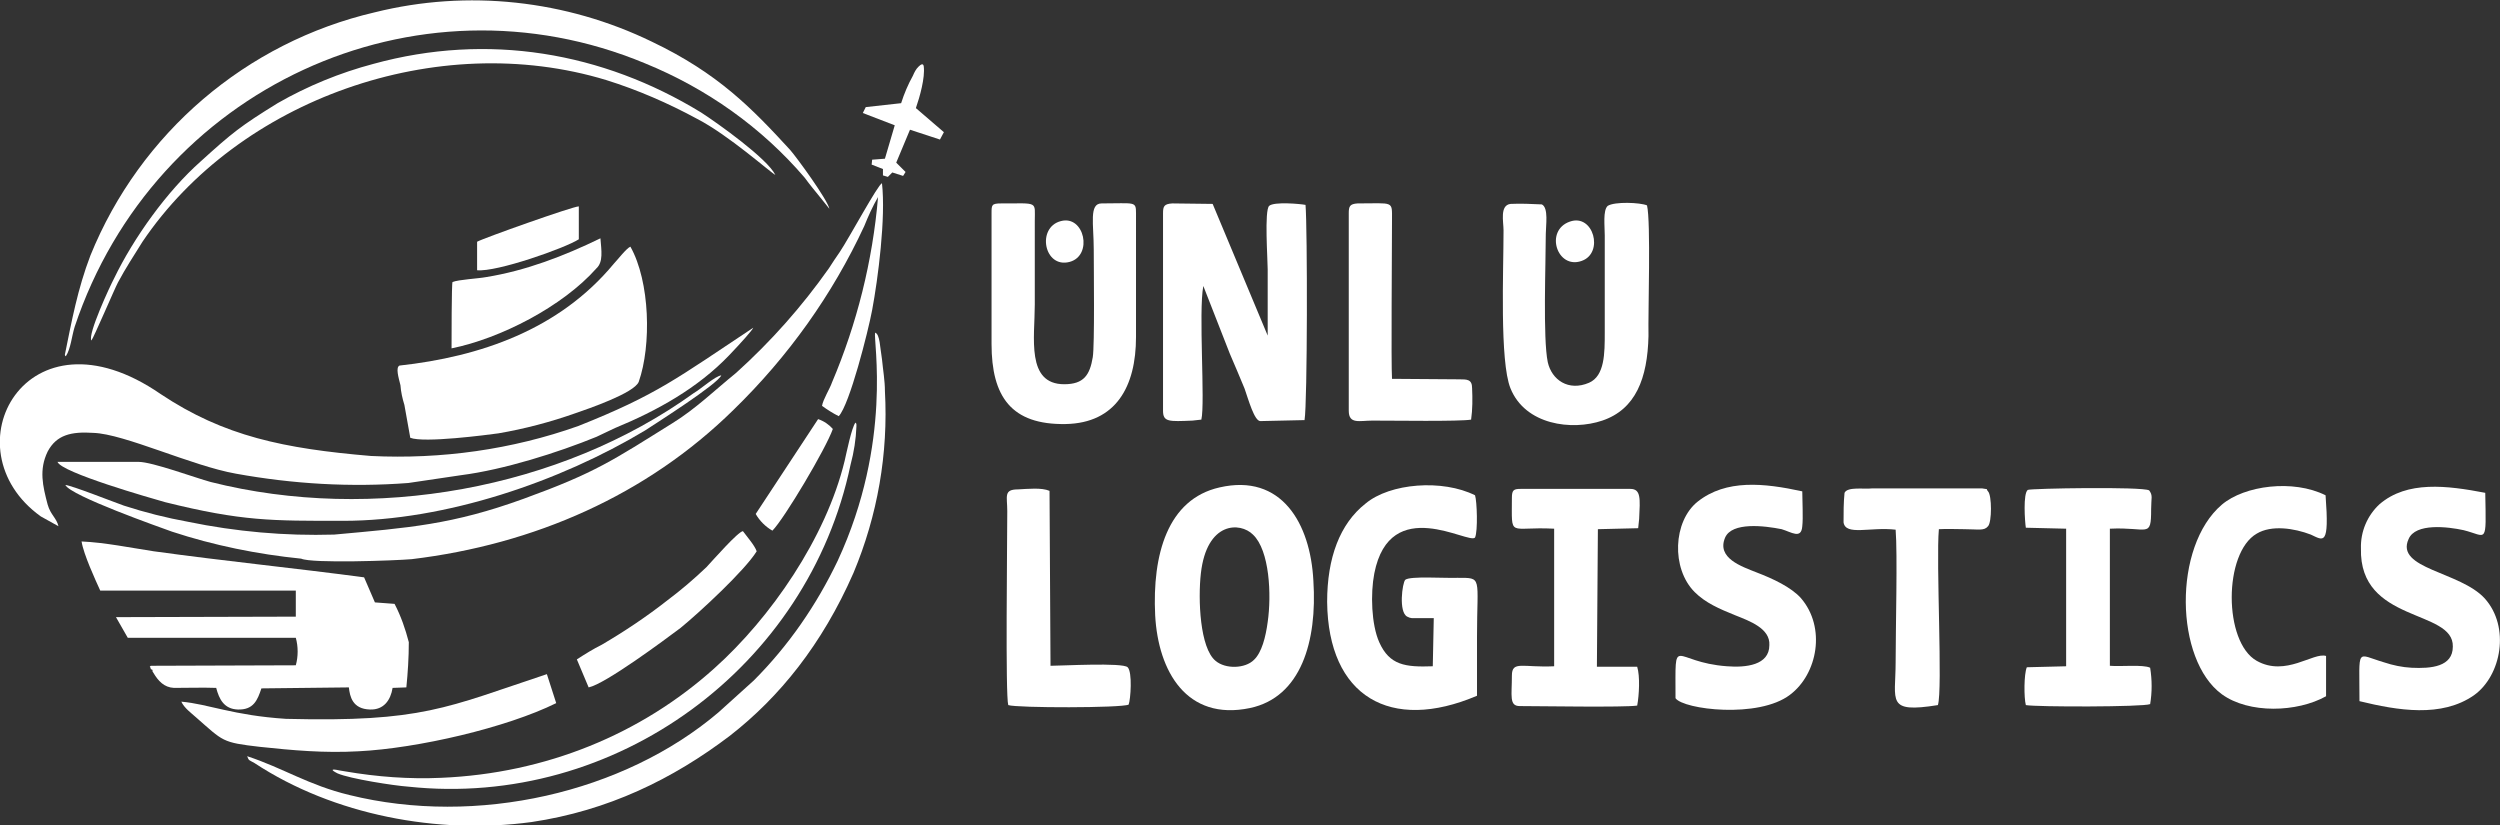 <?xml version="1.0" encoding="utf-8"?>
<!-- Generator: Adobe Illustrator 24.3.0, SVG Export Plug-In . SVG Version: 6.00 Build 0)  -->
<svg version="1.1" id="katman_1" xmlns="http://www.w3.org/2000/svg" xmlns:xlink="http://www.w3.org/1999/xlink" x="0px" y="0px"
	 viewBox="0 0 508.8 168" style="enable-background:new 0 0 508.8 168;" xml:space="preserve">
<rect x="0" y="0" width="508.8" height="168" fill="#333333" stroke="none"/>
<style type="text/css">
	.st0{fill-rule:evenodd;clip-rule:evenodd;fill:#FFFFFF;}
</style>
<path class="st0" d="M236.7,43.4v40.2c0,2.3,1.2,2.2,6,2l1.8-0.2c0.8-3.4-0.6-22,0.4-27.2c1.8,4.7,3.6,9.1,5.4,13.8
	c1,2.3,2,4.7,3,7.1c0.8,2.3,2,6.6,3.2,6.6l9-0.2c0.6-3.5,0.6-39.1,0.2-43.8c-1-0.2-6.4-0.7-7.4,0.2S258,52.8,258,54.8v13.5
	l-11.2-26.8l-8.2-0.1C236.9,41.5,236.7,42,236.7,43.4"/>
<path class="st0" d="M167.2,40.5l1.6,2c-0.4-1.9-6.6-10.4-8-12c-7.8-8.5-14.7-15.6-28.1-22C115.2,0,95.2-2.2,76.3,2.5
	C50.1,8.6,28.5,27.1,18.4,52c-2.6,6.8-3.8,13.3-5.2,20.2c0,0.1,0.1,0.3,0.2,0.3c1-1.5,1.2-4.1,1.8-6C31.4,18,84.5-6.6,131.3,12.9
	c12.5,5.1,23.7,13,32.5,23.3C164.8,37.6,166,39,167.2,40.5"/>
<path class="st0" d="M248.2,99.2c-10.6,2.4-13.7,13.7-13.1,26c0.6,11.4,6.4,21.6,19.3,18.9c10.4-2.2,13.7-13.6,12.9-25.9
	C266.7,106.5,260.8,96.3,248.2,99.2 M258,126.6c-0.4,3-1.2,6.2-2.8,7.7c-1.8,1.8-5.8,1.9-7.8,0.2c-3.2-2.6-3.6-12.5-3-17.8
	c1.2-10.6,8-10.5,10.6-7.9C258.4,112,258.8,121.1,258,126.6z"/>
<path class="st0" d="M291.6,135.6c-5.6,0.2-8.8-0.2-10.9-4.9c-1.6-3.6-1.8-9.9-1-14c3.2-16.3,19.3-5.8,20.5-7.3
	c0.6-1.3,0.4-7.4,0-8.6c-6.6-3.3-17.3-2.5-22.3,1.7c-5.2,4.1-7.8,11-7.8,20c0.2,19.3,12.9,26.6,30.5,19.1v-12c0-12.3,1.2-12-4-12
	c-2.6,0.1-9.6-0.4-10.6,0.4c-0.6,0.6-1.4,6.6,0.4,7.5c0.8,0.4,0.8,0.3,2.6,0.3h2.8L291.6,135.6z"/>
<path class="st0" d="M335.2,41.8c-1.4-0.6-6.6-0.8-8,0.1c-1,0.9-0.6,4.1-0.6,6v19.8c0,4.2,0,8.8-3.2,10.2c-4.2,1.8-7.6-0.6-8.4-4.2
	c-1-4.8-0.4-20.2-0.4-26.1c0-1.7,0.6-5.3-0.8-6c-2.1-0.1-4.3-0.2-6.4-0.1c-2.2,0.3-1.4,3.6-1.4,5.4c0,8.3-0.8,26.6,1.4,32.1
	c3,7.5,12.5,8.7,18.7,6.6c6.8-2.3,9.2-8.6,9.4-17.2C335.4,63.4,336,45.1,335.2,41.8"/>
<path class="st0" d="M201.8,43.4V70c0,10.7,4,16.5,15.1,16.3c10.2-0.2,14.3-7.6,14.3-17.7V43.4c0-2.5-0.2-2-7-2
	c-2.6,0-1.6,4.2-1.6,9.4c0,3.9,0.2,19.4-0.2,21.9c-0.6,3.6-1.8,5.5-5.8,5.5c-7.8,0-6-9.5-6-16.2V45c0-4.1,0.8-3.6-6.8-3.6
	C201.8,41.4,201.8,41.7,201.8,43.4"/>
<path class="st0" d="M480.2,142.7c7.8,1.9,16.7,3.4,23.3-1.2c5.6-4,7.4-13.9,2.2-19.7c-5-5.5-18.3-6-15.5-12.1
	c1.4-3.3,8-2.5,11.2-1.8c4.8,1.2,4.6,3.2,4.4-7.6c-7.8-1.5-15.9-2.5-21.5,2.3c-2.5,2.3-3.9,5.6-3.8,9c-0.4,15.3,18.9,12.3,18.7,20
	c0,4.1-4.4,4.5-8.4,4.3c-1.9-0.1-3.8-0.5-5.6-1.1C479.4,133.1,480.2,131.5,480.2,142.7"/>
<path class="st0" d="M341,142.1c1.6,2.3,16.9,4.2,23.3-0.7c5.6-4.2,7.4-13.7,2.2-19.7c-2-2.2-5.6-3.9-9-5.2c-3-1.2-8.2-2.9-6.4-7.1
	c1.4-3.2,8-2.4,11.5-1.7c2,0.6,4,2.1,4.2-0.6c0.2-1.7,0-5.2,0-7.1c-7.8-1.7-15.5-2.5-21.3,2.1c-5,4-5.4,13.6-0.6,18.4
	c2.2,2.2,5,3.4,8.2,4.7c3,1.2,7.2,2.7,7,6.1c0,4.1-4.8,4.6-8.6,4.3C340.2,134.8,341,128.6,341,142.1"/>
<path class="st0" d="M108.2,167.3c15.5-2.3,28.7-8.7,40.4-17.6c10-7.8,18.7-18.5,25.1-33.1c4.9-11.7,7.1-24.3,6.4-37
	c0-2.1-0.4-4.4-0.6-6.5c-0.4-2.3-0.4-5.1-1.4-5.4c-0.4,1.6,3.6,22.2-7.6,46.4c-4.3,9-10,17.3-17.1,24.4l-7.2,6.5
	c-19.3,16.4-49.2,23.2-75.1,16.8c-8.3-2-13.5-5.5-20.8-7.9c0.4,1,0.3,0.7,1.5,1.4C67.9,165.9,89.2,169.9,108.2,167.3"/>
<path class="st0" d="M420.5,107.6v28l-8,0.2c-0.6,1.4-0.6,6.2-0.2,7.7c2.2,0.4,23.9,0.4,25.3-0.2c0.4-2.4,0.4-4.9,0-7.4
	c-1.4-0.7-6-0.2-8.2-0.4v-27.9c7.8-0.4,8.4,2.1,8.4-4c0-2.3,0.4-2.7-0.4-3.8c-1.4-0.8-24.1-0.4-24.7-0.1c-1,0.7-0.6,6.5-0.4,7.7
	L420.5,107.6z"/>
<path class="st0" d="M333.6,105.6c0.2-4.1,0.4-6.1-1.8-6.1h-22.3c-1.4,0-1.8,0.2-1.8,1.8c0,8.4-0.8,5.8,8.6,6.3v28
	c-6.4,0.3-8.6-1.2-8.6,1.9c0,4.1-0.6,6.2,1.6,6.2c4,0,21.3,0.3,23.9-0.1c0.4-2.1,0.6-6,0-7.9h-8.2l0.2-28l8.2-0.2L333.6,105.6z"/>
<path class="st0" d="M473.4,141.7v-8.2c-2.6-0.8-8.2,4.3-14.1,1c-6.8-3.8-6.8-22,0-25.9c3-1.8,7.6-1.1,11,0.2c2.6,1.2,3.8,2.5,3-8
	c-6.6-3.3-16.5-2-21.1,1.9c-10,8.5-9.6,31.6,0,38.6C457.7,145.3,467.5,145,473.4,141.7"/>
<path class="st0" d="M93.9,96.7c8.6-1.1,19.7-4.6,27.5-7.8c1.4-0.7,2.6-1.2,3.8-1.8c8.5-3.5,16.8-8.1,23.2-14.8
	c2.4-2.5,4.8-5.2,4.9-5.6c-15.4,10.2-19.5,13.6-35.6,20c-13.5,4.8-27.9,6.8-42.2,6.1c-17.7-1.5-29.9-4-42.8-12.6
	C5.3,61.3-10.8,91.4,8.3,105.1l3.6,2c-0.4-1.7-1.6-2.3-2.2-4.4c-1-3.8-1.8-7.1,0-10.8c1.8-3.4,4.8-4.1,9.3-3.8
	c6.3,0.2,20,6.7,29,8.3c11.6,2.1,23.3,2.8,35.1,1.9L93.9,96.7z"/>
<path class="st0" d="M375.4,100.3c-0.2,2-0.2,4-0.2,6c0.4,2.8,5.4,0.9,10.6,1.5c0.4,4.8,0,20.3,0,27c0,7.9-2,10.4,8.6,8.7
	c1-3.1-0.4-29.2,0.2-35.8c1.8-0.1,3.4,0,5.2,0c2.8,0,4,0.4,4.8-0.6c0.8-0.8,0.8-6.3,0-7.1c-0.6-0.7,0.4-0.3-1.2-0.6H381
	C379.4,99.6,376,99,375.4,100.3"/>
<path class="st0" d="M213.6,99.9c-1.6-0.7-4.4-0.4-6.4-0.3c-3,0-2.2,1.4-2.2,4.4c0,6.5-0.4,37.6,0.2,39.5c1.8,0.6,23.1,0.6,24.5-0.1
	c0.4-1,0.8-6.6-0.2-7.6s-13.5-0.3-15.7-0.3L213.6,99.9z"/>
<path class="st0" d="M274.5,43.4v40.2c0,2.8,2.2,2,4.8,2c4.2,0,17.9,0.2,20.1-0.2c0.3-2.1,0.3-4.3,0.2-6.4c0-1.8-1-1.8-2.6-1.8
	l-13.7-0.1c-0.2-3.2,0-25.9,0-32.4c0-3.9,0.4-3.3-7-3.3C274.7,41.5,274.5,42,274.5,43.4"/>
<path class="st0" d="M28.2,94H11.7c0.8,2.2,19.1,7.4,21.9,8.2c15.7,3.9,21.7,3.8,36.2,3.8c20.9,0,44.2-8,61.5-18.4
	c2.6-1.7,14.7-9.4,15.5-11.2c-1.2,0.1-4.2,2.8-5.6,3.6C114,99.6,75.8,106.4,42.9,98.1C39.9,97.3,31,94,28.2,94"/>
<path class="st0" d="M18.6,69.3c0.4-0.4,4.8-10.7,5.4-11.8c1.6-3,3.2-5.4,5-8.3c19.5-28.9,59.9-43.4,94.4-32.9
	c6.4,2,12.6,4.7,18.5,7.9c6.4,3.3,14.9,10.9,15.9,11.4c-1.6-3.3-11.7-10.5-15.1-12.7C122.6,10.6,99.3,6.6,76,13
	c-6.8,1.8-13.4,4.5-19.5,8c-7.6,4.7-9.2,6-15.6,11.8C34,38.9,27.2,48.4,23.2,56.7C22.4,58.2,17.8,68.1,18.6,69.3"/>
<path class="st0" d="M83.1,160.1c42.2,4.5,81.4-24.4,90-65.5c0.7-2.6,1.1-5.2,1.2-7.8c0-0.9,0-0.4-0.2-0.8c-0.8,1.1-1.8,6.1-2.2,7.8
	c-3.8,15.7-15.1,32-26.5,42.2c-14.9,13.4-34.3,21.4-55.6,22.3c-6.5,0.3-13.1-0.2-19.5-1.3c-0.2,0-1-0.2-1.2-0.2
	c-1.8-0.4-1.8-0.1-0.4,0.6C71.2,158.5,80.2,159.9,83.1,160.1"/>
<path class="st0" d="M117.4,134.2l2.4,5.7c3.4-0.7,15.5-9.7,18.7-12.1c3.8-3.1,13.1-11.7,15.5-15.6c-0.4-1.2-2-3-2.8-4.1
	c-1,0.1-6,5.8-7.4,7.3c-2.5,2.4-5.2,4.7-8,6.8c-4.2,3.3-8.7,6.3-13.3,9C120.7,132.1,119.1,133.1,117.4,134.2"/>
<path class="st0" d="M113.2,143.1l-1.9-5.9C90.8,144,86,147,58.2,146.3c-10.8-0.7-15.7-3-21.3-3.5c0.6,1.3,2,2.3,3,3.2
	c5.6,4.9,5.2,5.1,13,6c6.6,0.7,13.1,1.3,20.1,0.9C85,152.3,103.1,148.1,113.2,143.1"/>
<path class="st0" d="M68,108.8c-10,0.3-20-0.6-29.7-2.6c-4.4-0.8-8.8-1.9-13.1-3.3c-2-0.7-10.6-4.1-11.9-4.2
	c1,2.2,19.5,8.7,21.7,9.5c8.5,2.8,17.4,4.6,26.3,5.5c2.2,1,19.1,0.4,22.5,0.1c24.9-3,47.8-13,65.5-30.4
	C160.4,72.6,169.4,60,175.9,46c0.8-2,1.7-4,2.8-5.9c-1.1,13-4.3,25.8-9.4,37.8c-0.4,1.2-1.8,3.4-2,4.7c1.1,0.8,2.2,1.5,3.4,2.1
	c2.2-2.3,6-17.3,6.8-21.6c1.2-6.4,2.8-18.8,2-25.8c-0.8,0.2-6.6,11-8.6,14c-0.8,1.2-1.4,2-2.2,3.3c-5.5,7.8-11.8,14.9-18.9,21.3
	c-4.2,3.4-8.2,7.3-12.9,10.2c-12.2,7.6-15.7,10.1-30.3,15.4S83.3,107.4,68,108.8"/>
<path class="st0" d="M97.1,49.2V55c4,0.4,17.9-4.5,20.7-6.3V42C116.6,42,98.3,48.5,97.1,49.2"/>
<path class="st0" d="M31,136.3c0.2,0.6-0.2,0,0.2,0.6c1,1.7,2.2,3,4.2,3.1c3,0,5.8-0.1,8.6,0c0.6,2.3,1.6,4.3,4.4,4.4
	c3.2,0.1,4-1.9,4.8-4.3l17.8-0.2c0.2,1.8,0.7,4.4,4.3,4.5c2.8,0.1,4.2-1.9,4.6-4.4l2.8-0.1c0.3-3,0.5-6.1,0.5-9.2
	c-0.7-2.7-1.6-5.3-2.9-7.8l-4-0.3l-2.2-5.1c-14.3-1.9-28.3-3.3-42.8-5.3c-4.6-0.7-10-1.8-14.7-2c0.4,2.6,2.8,7.8,3.8,10h39.8v5.3
	l-36.6,0.1l2.4,4.2h34.2c0.5,1.8,0.5,3.8,0,5.6l-29.5,0.1c-0.4,0.4-0.2-0.2,0,0.7L31,136.3z"/>
<path class="st0" d="M153.8,104.6c0.8,1.4,2,2.6,3.4,3.4c2.4-2.4,10.9-16.7,12.3-20.7c-0.8-0.9-1.8-1.6-3-2L153.8,104.6z"/>
<path class="st0" d="M128.3,50.2c-0.8,0.3-2.8,2.9-3.4,3.5c-11.1,13.4-27.2,18.9-43.6,20.7c-0.8,0.4-0.2,2.4,0.2,4
	c0.1,1.4,0.4,2.7,0.8,4l1.2,6.7c2.8,1.1,15.7-0.6,17.9-0.9c5.3-0.9,10.6-2.3,15.7-4.1c2.6-0.9,12-4.1,12.9-6.4
	C132.6,70.3,132.3,57.3,128.3,50.2"/>
<path class="st0" d="M319.5,45.1c-5.2,1.8-2.6,9.8,2.4,8C326.5,51.5,324.3,43.4,319.5,45.1"/>
<path class="st0" d="M215.9,45c-5,1.3-3.4,9.7,1.8,8.3C222.5,52,220.7,43.7,215.9,45"/>
<path class="st0" d="M121.4,54.6c1.4-1.3,1-3.6,0.8-6.1c-7.4,3.6-15.2,6.6-23.3,7.9c-1.6,0.3-5.6,0.5-6.8,1
	c-0.2,0-0.2,12.3-0.2,13.5C101.8,68.9,114.5,62.4,121.4,54.6"/>
<path class="st0" d="M180.7,36l0.9-0.9l2.2,0.7l0.5-0.8l-1.9-1.9l2.8-6.7l6.1,2l0.8-1.5l-5.7-4.9c0.8-2.3,1.9-6.2,1.6-8.5
	c-0.1-0.7-0.6-0.4-1.1,0.1c-0.5,0.5-0.8,1.1-1.1,1.8c-1,1.8-1.8,3.7-2.4,5.6l-7.2,0.8l-0.6,1.2l6.5,2.5l-2,6.8l-2.6,0.2l-0.1,1
	l2.3,0.9v1.3L180.7,36z"/>
</svg>

